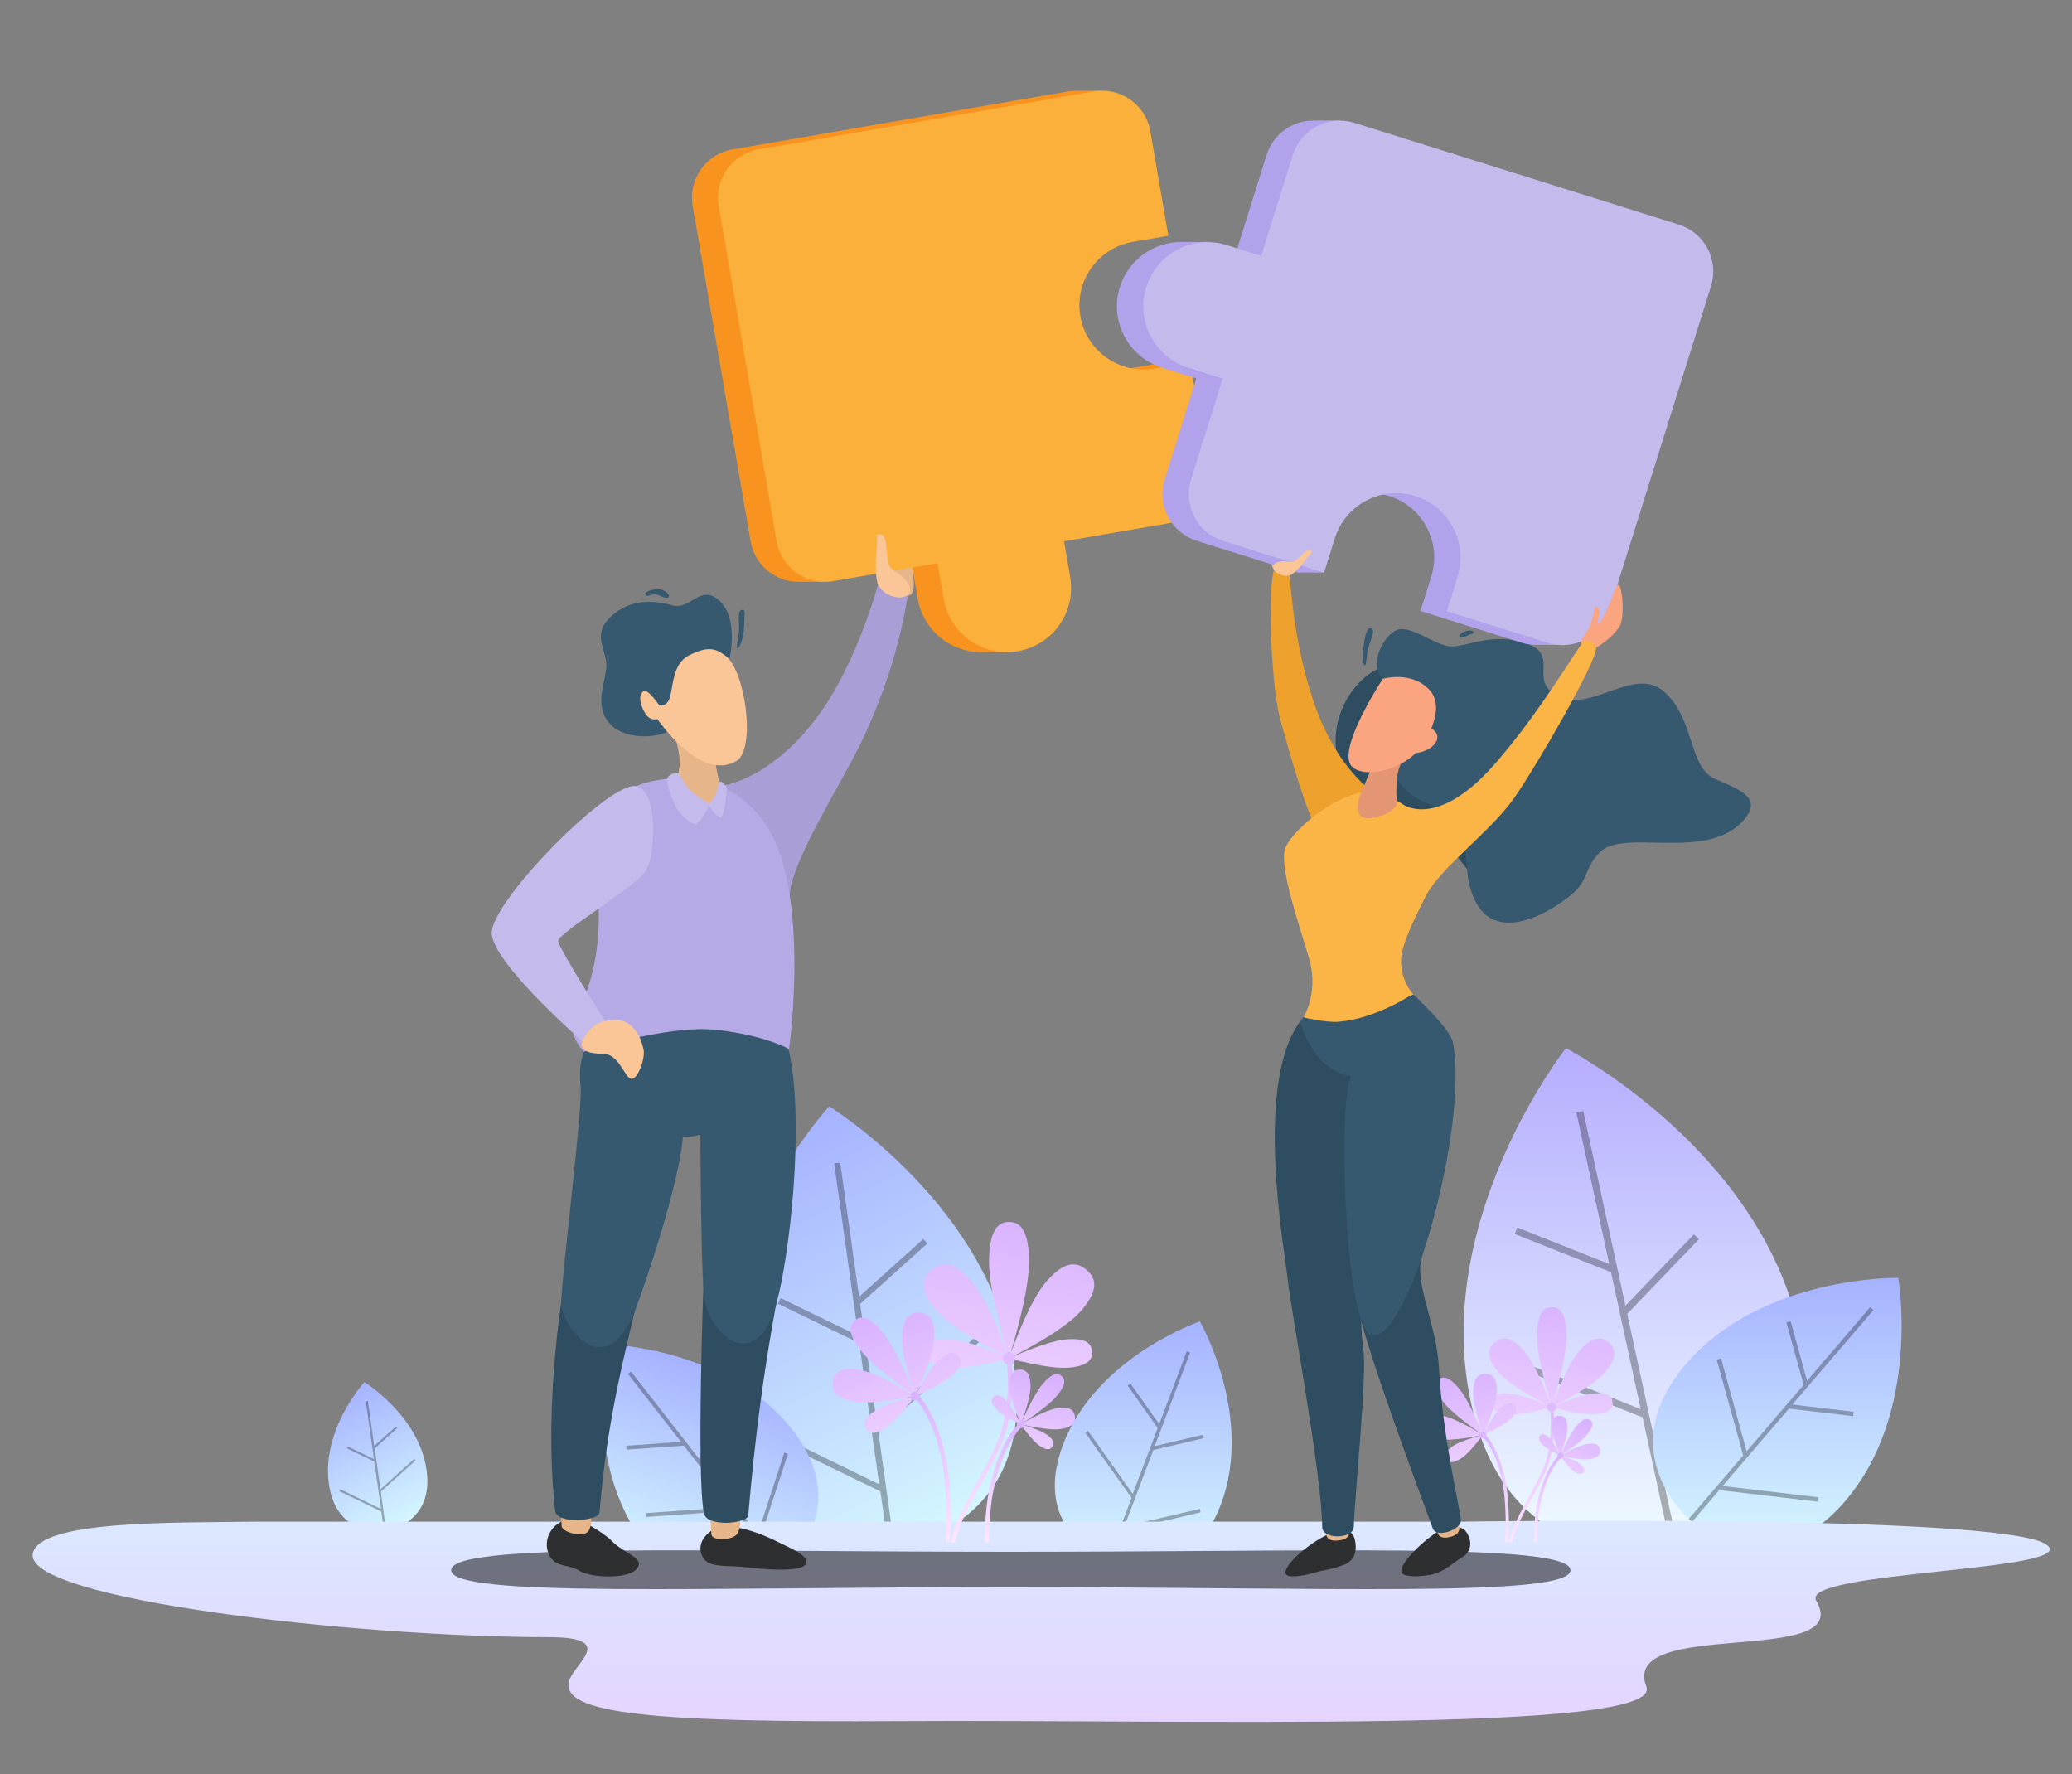 <?xml version="1.0" encoding="utf-8"?>
<!-- Generator: Adobe Illustrator 24.0.1, SVG Export Plug-In . SVG Version: 6.00 Build 0)  -->
<svg version="1.1" xmlns="http://www.w3.org/2000/svg" xmlns:xlink="http://www.w3.org/1999/xlink" x="0px" y="0px"
	 viewBox="0 0 1752 1500" enable-background="new 0 0 1752 1500" xml:space="preserve">
<rect x="0" y="0" width="1752" height="1500" fill="#808080" stroke="none"/>
<g id="Background">
	<rect x="-259.2" y="-100" display="none" fill="#FFFFFF" width="2400" height="1700"/>
	<g>
		<linearGradient id="SVGID_1_" gradientUnits="userSpaceOnUse" x1="1382.13" y1="1311.192" x2="1382.13" y2="886.094">
			<stop  offset="0" style="stop-color:#F0FCFF"/>
			<stop  offset="1" style="stop-color:#B5ADFF"/>
		</linearGradient>
		<path fill="url(#SVGID_1_)" d="M1243.8,1185.8c33.7,155.2,171.9,122.5,171.9,122.5s139.4-27.5,105.7-182.7
			c-33.7-155.2-197.3-239.5-197.3-239.5S1210.1,1030.7,1243.8,1185.8z"/>
		<path opacity="0.3" d="M1266.1,1143.2l121.2,48.1l-25.1-115.8l-81.4-32.3l2.2-5.5l77.7,30.9l-27.8-128.1l5.8-1.3l35.7,164.6
			l57.9-60.3l4.3,4.1l-60.7,63.1l29.2,134.7l90.4-94l4.3,4.1l-93.1,96.9l12,55.1c-1.8,0.5-2.9,0.7-2.9,0.7s-1,0.2-2.9,0.6l-24-110.6
			l-124.9-49.6L1266.1,1143.2z"/>
	</g>
	<g>
		<linearGradient id="SVGID_2_" gradientUnits="userSpaceOnUse" x1="1502.862" y1="1307.185" x2="1502.862" y2="1080.247">
			<stop  offset="0" style="stop-color:#D4F7FF"/>
			<stop  offset="1" style="stop-color:#A6B2FF"/>
		</linearGradient>
		<path fill="url(#SVGID_2_)" d="M1425.5,1153.3c-64.6,75.3,3.8,131.9,3.8,131.9s66.3,59.1,130.9-16.2
			c64.6-75.3,44.9-188.7,44.9-188.7S1490.1,1078,1425.5,1153.3z"/>
		<path opacity="0.3" d="M1455.2,1148.3l21.7,78.6l48.2-56.2l-14.6-52.7l3.6-1l13.9,50.3l53.3-62.2l2.8,2.4l-68.6,79.9l51.9,6.1
			l-0.4,3.7l-54.3-6.4l-56.1,65.4l80.9,9.6l-0.4,3.7l-83.4-9.8l-23,26.8c-0.9-0.7-1.4-1.2-1.4-1.2s-0.5-0.4-1.4-1.2l46.1-53.7
			l-22.4-81L1455.2,1148.3z"/>
	</g>
	<g>
		
			<linearGradient id="SVGID_3_" gradientUnits="userSpaceOnUse" x1="-79.213" y1="89.197" x2="-79.213" y2="-275.199" gradientTransform="matrix(0.895 -0.445 0.445 0.895 827.646 1179.836)">
			<stop  offset="0" style="stop-color:#D4F7FF"/>
			<stop  offset="1" style="stop-color:#A6B2FF"/>
		</linearGradient>
		<path fill="url(#SVGID_3_)" d="M857.7,1156.8c19.4,137.4-103.9,152.4-103.9,152.4s-122.6,19.6-142-117.8s89.3-256.1,89.3-256.1
			S838.4,1019.4,857.7,1156.8z"/>
		<path opacity="0.3" d="M826.5,1128.6l-84.8,76.2l-14.4-102.5l56.9-51.1l-3.5-3.8l-54.3,48.8l-16-113.4l-5.1,0.7l20.5,145.8
			l-65.7-31.9l-2.3,4.7l68.8,33.4l16.8,119.3L641,1204.8l-2.3,4.7l105.7,51.3l6.9,48.8c1.7-0.2,2.6-0.3,2.6-0.3s0.9-0.1,2.6-0.4
			l-13.8-97.9l87.4-78.5L826.5,1128.6z"/>
	</g>
	<g>
		
			<linearGradient id="SVGID_4_" gradientUnits="userSpaceOnUse" x1="-485.303" y1="-119.037" x2="-485.303" y2="-241.595" gradientTransform="matrix(0.895 -0.445 0.445 0.895 827.646 1179.836)">
			<stop  offset="0" style="stop-color:#D4F7FF"/>
			<stop  offset="1" style="stop-color:#A6B2FF"/>
		</linearGradient>
		<path fill="url(#SVGID_4_)" d="M360.7,1242.8c6.5,46.2-34.9,51.3-34.9,51.3s-41.2,6.6-47.7-39.6c-6.5-46.2,30-86.1,30-86.1
			S354.2,1196.6,360.7,1242.8z"/>
		<path opacity="0.3" d="M350.2,1233.4l-28.5,25.6l-4.9-34.5l19.1-17.2l-1.2-1.3l-18.3,16.4l-5.4-38.1l-1.7,0.2l6.9,49l-22.1-10.7
			l-0.8,1.6l23.2,11.2l5.7,40.1l-34.5-16.7l-0.8,1.6l35.5,17.2l2.3,16.4c0.6-0.1,0.9-0.1,0.9-0.1s0.3,0,0.9-0.1L322,1261l29.4-26.4
			L350.2,1233.4z"/>
	</g>
	<g>
		
			<linearGradient id="SVGID_5_" gradientUnits="userSpaceOnUse" x1="1476.604" y1="1917.509" x2="1476.604" y2="1741.158" gradientTransform="matrix(0.944 0.33 -0.33 0.944 -200.96 -968.591)">
			<stop  offset="0" style="stop-color:#D4F7FF"/>
			<stop  offset="1" style="stop-color:#A6B2FF"/>
		</linearGradient>
		<path fill="url(#SVGID_5_)" d="M545.6,1305.8c54.2,69.5,115.5,19.8,115.5,19.8s63.1-47.4,8.8-116.9
			c-54.2-69.5-156.4-72.3-156.4-72.3S491.4,1236.3,545.6,1305.8z"/>
		<path opacity="0.3" d="M546.5,1279.1l72.2-5.1l-40.5-51.9l-48.5,3.4l-0.2-3.3l46.3-3.3l-44.8-57.4l2.6-2l57.6,73.8l14.4-44.1
			l3.1,1l-15.1,46.2l47.1,60.4l22.5-68.8l3.1,1l-23.2,70.9l19.3,24.7c-0.8,0.7-1.3,1-1.3,1s-0.5,0.4-1.3,1l-38.7-49.5l-74.4,5.3
			L546.5,1279.1z"/>
	</g>
	<g>
		<linearGradient id="SVGID_6_" gradientUnits="userSpaceOnUse" x1="966.64" y1="1324.515" x2="966.64" y2="1117.057">
			<stop  offset="0" style="stop-color:#D4F7FF"/>
			<stop  offset="1" style="stop-color:#A6B2FF"/>
		</linearGradient>
		<path fill="url(#SVGID_6_)" d="M898.8,1221.4c-28.2,74.6,39,98.6,39,98.6s66.2,26.5,94.5-48.1c28.2-74.6-17.7-154.8-17.7-154.8
			S927,1146.8,898.8,1221.4z"/>
		<path opacity="0.3" d="M919.9,1209.5l37.9,53.4l21.1-55.6l-25.4-35.9l2.4-1.7l24.3,34.2l23.3-61.6l2.8,1.1l-29.9,79.1l40.9-9.6
			l0.7,2.9l-42.8,10l-24.5,64.7l63.8-14.9l0.7,2.9l-65.7,15.4l-10,26.5c-0.9-0.3-1.4-0.5-1.4-0.5s-0.5-0.2-1.4-0.5l20.1-53.1
			l-39.1-55L919.9,1209.5z"/>
	</g>
	<linearGradient id="SVGID_7_" gradientUnits="userSpaceOnUse" x1="880.461" y1="1285.613" x2="880.461" y2="1455.812">
		<stop  offset="0" style="stop-color:#DBE8FF"/>
		<stop  offset="1" style="stop-color:#E5D4FF"/>
	</linearGradient>
	<path fill="url(#SVGID_7_)" d="M215,1286.4h1018.8c0,0,461.7-7,496.9,19.6c29.5,22.3-209.9,22.1-195,47.2
		c33.5,56.6-166.6,13.6-143.6,72.7c15.5,39.9-391.6,27.6-631.4,29.1c-204.1,1.2-289.3-5.5-279.2-34.7c5.3-15.3,40.3-36.3-18.4-36.3
		c-162,0-442.9-31.9-435.4-70.6C33.3,1285,147.2,1287.4,215,1286.4z"/>
	<path opacity="0.5" d="M1327.9,1327.4c0,23.4-211.8,14.3-473.2,14.3s-473.2,9.1-473.2-14.3c0-23.4,211.8-15.5,473.2-15.5
		S1327.9,1304,1327.9,1327.4z"/>
	<g>
		<g>
			<linearGradient id="SVGID_8_" gradientUnits="userSpaceOnUse" x1="821.633" y1="1290.369" x2="858.709" y2="1027.302">
				<stop  offset="0" style="stop-color:#FDE6FF"/>
				<stop  offset="1" style="stop-color:#D9B3FF"/>
			</linearGradient>
			<path fill="url(#SVGID_8_)" d="M836.3,1067.3c0,27.6,16.9,80.9,16.9,80.9s16.9-53.3,16.9-80.9s-7.6-34.3-16.9-34.3
				S836.3,1039.7,836.3,1067.3z"/>
			<linearGradient id="SVGID_9_" gradientUnits="userSpaceOnUse" x1="793.192" y1="1286.36" x2="830.268" y2="1023.293">
				<stop  offset="0" style="stop-color:#FDE6FF"/>
				<stop  offset="1" style="stop-color:#D9B3FF"/>
			</linearGradient>
			<path fill="url(#SVGID_9_)" d="M792.6,1108.6c15.8,17.9,60.6,39.7,60.6,39.7s-16.1-47.2-31.8-65.1s-26-16.5-34-9.5
				C779.4,1080.7,776.8,1090.7,792.6,1108.6z"/>
			<linearGradient id="SVGID_10_" gradientUnits="userSpaceOnUse" x1="798.068" y1="1287.048" x2="835.145" y2="1023.981">
				<stop  offset="0" style="stop-color:#FDE6FF"/>
				<stop  offset="1" style="stop-color:#D9B3FF"/>
			</linearGradient>
			<path fill="url(#SVGID_10_)" d="M802.9,1156.2c16.8,1.4,50.3-7.9,50.3-7.9s-31.5-14.6-48.3-16c-16.8-1.4-21.4,3.6-21.9,10.2
				C782.4,1149.1,786.1,1154.8,802.9,1156.2z"/>
			<linearGradient id="SVGID_11_" gradientUnits="userSpaceOnUse" x1="864.05" y1="1296.348" x2="901.127" y2="1033.28">
				<stop  offset="0" style="stop-color:#FDE6FF"/>
				<stop  offset="1" style="stop-color:#D9B3FF"/>
			</linearGradient>
			<path fill="url(#SVGID_11_)" d="M913.7,1108.6c-15.8,17.9-60.6,39.7-60.6,39.7s16.1-47.2,31.8-65.1s26-16.5,34-9.5
				C926.9,1080.7,929.5,1090.7,913.7,1108.6z"/>
			<linearGradient id="SVGID_12_" gradientUnits="userSpaceOnUse" x1="867.112" y1="1296.779" x2="904.188" y2="1033.711">
				<stop  offset="0" style="stop-color:#FDE6FF"/>
				<stop  offset="1" style="stop-color:#D9B3FF"/>
			</linearGradient>
			<path fill="url(#SVGID_12_)" d="M903.5,1156.2c-16.8,1.4-50.3-7.9-50.3-7.9s31.5-14.6,48.3-16c16.8-1.4,21.4,3.6,21.9,10.2
				C923.9,1149.1,920.3,1154.8,903.5,1156.2z"/>
		</g>
		<g>
			<linearGradient id="SVGID_13_" gradientUnits="userSpaceOnUse" x1="809.814" y1="1306.032" x2="870.434" y2="1117.402">
				<stop  offset="0" style="stop-color:#FDE6FF"/>
				<stop  offset="1" style="stop-color:#D9B3FF"/>
			</linearGradient>
			<path fill="url(#SVGID_13_)" d="M803.9,1303.8c3.3-16.3,12.7-33.3,22.5-51.3c6.5-11.7,13.1-23.9,17.8-35.6
				c12.2-30.4,6.9-69.5,6.8-69.9l3.6-0.5c0.2,1.6,5.5,40.4-7,71.8c-4.8,12-11.5,24.2-18,36c-9.6,17.4-18.7,34-22,49.5H803.9z"/>
			<linearGradient id="SVGID_14_" gradientUnits="userSpaceOnUse" x1="803.153" y1="1303.891" x2="863.773" y2="1115.262">
				<stop  offset="0" style="stop-color:#FDE6FF"/>
				<stop  offset="1" style="stop-color:#D9B3FF"/>
			</linearGradient>
			<path fill="url(#SVGID_14_)" d="M847.9,1148.3c0,2.9,2.4,5.3,5.3,5.3s5.3-2.4,5.3-5.3s-2.4-5.3-5.3-5.3
				S847.9,1145.4,847.9,1148.3z"/>
		</g>
		<g>
			<linearGradient id="SVGID_15_" gradientUnits="userSpaceOnUse" x1="791.653" y1="1290.435" x2="734.564" y2="1116.814">
				<stop  offset="0" style="stop-color:#FDE6FF"/>
				<stop  offset="1" style="stop-color:#D9B3FF"/>
			</linearGradient>
			<path fill="url(#SVGID_15_)" d="M728.7,1142.7c12.2,15.3,45.1,37.5,45.1,37.5s-14.2-37.1-26.4-52.4
				c-12.2-15.3-19.4-15.7-24.5-11.6C717.7,1120.3,716.5,1127.4,728.7,1142.7z"/>
			<linearGradient id="SVGID_16_" gradientUnits="userSpaceOnUse" x1="777.872" y1="1294.967" x2="720.783" y2="1121.345">
				<stop  offset="0" style="stop-color:#FDE6FF"/>
				<stop  offset="1" style="stop-color:#D9B3FF"/>
			</linearGradient>
			<path fill="url(#SVGID_16_)" d="M722.6,1184.9c16.6,3,51.1-4.7,51.1-4.7s-29.8-19.1-46.4-22c-16.6-3-21.8,2.3-23.1,9.7
				C703,1175.2,706,1182,722.6,1184.9z"/>
			<linearGradient id="SVGID_17_" gradientUnits="userSpaceOnUse" x1="785.197" y1="1292.558" x2="728.108" y2="1118.937">
				<stop  offset="0" style="stop-color:#FDE6FF"/>
				<stop  offset="1" style="stop-color:#D9B3FF"/>
			</linearGradient>
			<path fill="url(#SVGID_17_)" d="M749.3,1206.8c9.9-6.7,24.4-26.6,24.4-26.6s-23.9,5.8-33.9,12.5c-9.9,6.7-10.2,11.4-7.6,15.4
				C734.9,1211.9,739.4,1213.4,749.3,1206.8z"/>
			<linearGradient id="SVGID_18_" gradientUnits="userSpaceOnUse" x1="824.094" y1="1279.768" x2="767.005" y2="1106.147">
				<stop  offset="0" style="stop-color:#FDE6FF"/>
				<stop  offset="1" style="stop-color:#D9B3FF"/>
			</linearGradient>
			<path fill="url(#SVGID_18_)" d="M789.9,1131.4c-0.9,16.9-16.1,48.8-16.1,48.8s-11.9-33.3-11.1-50.2c0.9-16.9,7.1-20.7,14.6-20.3
				C784.9,1110.1,790.7,1114.5,789.9,1131.4z"/>
			<linearGradient id="SVGID_19_" gradientUnits="userSpaceOnUse" x1="830.124" y1="1277.785" x2="773.035" y2="1104.164">
				<stop  offset="0" style="stop-color:#FDE6FF"/>
				<stop  offset="1" style="stop-color:#D9B3FF"/>
			</linearGradient>
			<path fill="url(#SVGID_19_)" d="M805.2,1162.4c-8.7,8.2-31.4,17.8-31.4,17.8s11-22,19.7-30.2c8.7-8.2,13.5-7.4,16.7-4
				C813.4,1149.4,813.9,1154.2,805.2,1162.4z"/>
		</g>
		<g>
			<linearGradient id="SVGID_20_" gradientUnits="userSpaceOnUse" x1="805.288" y1="1302.482" x2="779.391" y2="1175.061">
				<stop  offset="0" style="stop-color:#FDE6FF"/>
				<stop  offset="1" style="stop-color:#D9B3FF"/>
			</linearGradient>
			<path fill="url(#SVGID_20_)" d="M772.9,1178.7l1.1-1.5c0.7,0.5,17.2,13.9,25.9,56.4c5.1,24.9,4,57.6,3.3,70h-3.7
				c0.7-12.1,1.8-44.7-3.2-69.3c-8.4-41-24.4-54.1-24.6-54.3L772.9,1178.7z"/>
			<linearGradient id="SVGID_21_" gradientUnits="userSpaceOnUse" x1="798.884" y1="1303.783" x2="772.988" y2="1176.363">
				<stop  offset="0" style="stop-color:#FDE6FF"/>
				<stop  offset="1" style="stop-color:#D9B3FF"/>
			</linearGradient>
			<path fill="url(#SVGID_21_)" d="M770.8,1182.5c1.3,1.6,3.6,1.9,5.3,0.6c1.6-1.3,1.9-3.6,0.6-5.3c-1.3-1.6-3.6-1.9-5.3-0.6
				C769.8,1178.5,769.5,1180.9,770.8,1182.5z"/>
		</g>
		<g>
			<linearGradient id="SVGID_22_" gradientUnits="userSpaceOnUse" x1="853.344" y1="1283.118" x2="887.872" y2="1165.017">
				<stop  offset="0" style="stop-color:#FDE6FF"/>
				<stop  offset="1" style="stop-color:#D9B3FF"/>
			</linearGradient>
			<path fill="url(#SVGID_22_)" d="M881.4,1170.3c-8.3,9.8-18.3,33.8-18.3,33.8s22-13.9,30.2-23.7c8.3-9.8,7.6-14.5,4.3-17.2
				S889.7,1160.5,881.4,1170.3z"/>
			<linearGradient id="SVGID_23_" gradientUnits="userSpaceOnUse" x1="831.939" y1="1276.861" x2="866.467" y2="1158.759">
				<stop  offset="0" style="stop-color:#FDE6FF"/>
				<stop  offset="1" style="stop-color:#D9B3FF"/>
			</linearGradient>
			<path fill="url(#SVGID_23_)" d="M853.6,1171.8c0.2,11.1,9.6,32.2,9.6,32.2s8.4-21.6,8.2-32.6c-0.2-11.1-4.3-13.7-9.2-13.6
				C857.2,1158,853.3,1160.7,853.6,1171.8z"/>
			<linearGradient id="SVGID_24_" gradientUnits="userSpaceOnUse" x1="826.966" y1="1275.407" x2="861.494" y2="1157.305">
				<stop  offset="0" style="stop-color:#FDE6FF"/>
				<stop  offset="1" style="stop-color:#D9B3FF"/>
			</linearGradient>
			<path fill="url(#SVGID_24_)" d="M842.9,1191.8c5.6,5.5,20.2,12.3,20.2,12.3s-6.8-14.6-12.4-20.2c-5.6-5.5-8.7-5.1-10.8-2.9
				C837.8,1183.1,837.4,1186.3,842.9,1191.8z"/>
			<linearGradient id="SVGID_25_" gradientUnits="userSpaceOnUse" x1="861.676" y1="1285.554" x2="896.203" y2="1167.453">
				<stop  offset="0" style="stop-color:#FDE6FF"/>
				<stop  offset="1" style="stop-color:#D9B3FF"/>
			</linearGradient>
			<path fill="url(#SVGID_25_)" d="M896.6,1208.1c-10.9,1.6-33.4-4.1-33.4-4.1s19.9-11.9,30.8-13.5c10.9-1.6,14.2,1.9,14.9,6.8
				C909.6,1202.2,907.5,1206.5,896.6,1208.1z"/>
			<linearGradient id="SVGID_26_" gradientUnits="userSpaceOnUse" x1="856.083" y1="1283.92" x2="890.611" y2="1165.818">
				<stop  offset="0" style="stop-color:#FDE6FF"/>
				<stop  offset="1" style="stop-color:#D9B3FF"/>
			</linearGradient>
			<path fill="url(#SVGID_26_)" d="M878.6,1221.9c-6.4-4.5-15.5-17.9-15.5-17.9s15.6,4.3,22,8.8s6.5,7.7,4.7,10.2
				C888,1225.6,885,1226.5,878.6,1221.9z"/>
		</g>
		<g>
			<linearGradient id="SVGID_27_" gradientUnits="userSpaceOnUse" x1="830.117" y1="1299.869" x2="860.133" y2="1202.759">
				<stop  offset="0" style="stop-color:#FDE6FF"/>
				<stop  offset="1" style="stop-color:#D9B3FF"/>
			</linearGradient>
			<path fill="url(#SVGID_27_)" d="M836.2,1303.8c0.1-13.8,1-30,3.8-43.8c8.4-41,24.4-54.1,24.6-54.3l-1.1-1.4l-1.1-1.5
				c-0.7,0.5-17.2,13.9-25.9,56.4c-2.9,14-3.8,30.6-3.9,44.6H836.2z"/>
			<linearGradient id="SVGID_28_" gradientUnits="userSpaceOnUse" x1="833.24" y1="1300.834" x2="863.256" y2="1203.724">
				<stop  offset="0" style="stop-color:#FDE6FF"/>
				<stop  offset="1" style="stop-color:#D9B3FF"/>
			</linearGradient>
			<path fill="url(#SVGID_28_)" d="M860.6,1201.9c-1.2,1.4-1,3.5,0.4,4.7c1.4,1.2,3.5,1,4.7-0.4c1.2-1.4,1-3.5-0.4-4.7
				S861.8,1200.5,860.6,1201.9z"/>
		</g>
	</g>
	<g>
		<g>
			<linearGradient id="SVGID_29_" gradientUnits="userSpaceOnUse" x1="1288.901" y1="1293.936" x2="1316.098" y2="1100.961">
				<stop  offset="0" style="stop-color:#FDE6FF"/>
				<stop  offset="1" style="stop-color:#D9B3FF"/>
			</linearGradient>
			<path fill="url(#SVGID_29_)" d="M1299.7,1130.3c0,20.2,12.4,59.4,12.4,59.4s12.4-39.1,12.4-59.4s-5.5-25.2-12.4-25.2
				C1305.2,1105.1,1299.7,1110.1,1299.7,1130.3z"/>
			<linearGradient id="SVGID_30_" gradientUnits="userSpaceOnUse" x1="1268.037" y1="1290.995" x2="1295.235" y2="1098.02">
				<stop  offset="0" style="stop-color:#FDE6FF"/>
				<stop  offset="1" style="stop-color:#D9B3FF"/>
			</linearGradient>
			<path fill="url(#SVGID_30_)" d="M1267.6,1160.6c11.6,13.1,44.4,29.1,44.4,29.1s-11.8-34.6-23.4-47.7c-11.6-13.1-19.1-12.1-24.9-7
				S1256,1147.5,1267.6,1160.6z"/>
			<linearGradient id="SVGID_31_" gradientUnits="userSpaceOnUse" x1="1271.615" y1="1291.5" x2="1298.812" y2="1098.525">
				<stop  offset="0" style="stop-color:#FDE6FF"/>
				<stop  offset="1" style="stop-color:#D9B3FF"/>
			</linearGradient>
			<path fill="url(#SVGID_31_)" d="M1275.1,1195.5c12.3,1,36.9-5.8,36.9-5.8s-23.1-10.7-35.5-11.7c-12.3-1-15.7,2.7-16.1,7.5
				C1260.1,1190.3,1262.8,1194.5,1275.1,1195.5z"/>
			<linearGradient id="SVGID_32_" gradientUnits="userSpaceOnUse" x1="1320.016" y1="1298.322" x2="1347.214" y2="1105.346">
				<stop  offset="0" style="stop-color:#FDE6FF"/>
				<stop  offset="1" style="stop-color:#D9B3FF"/>
			</linearGradient>
			<path fill="url(#SVGID_32_)" d="M1356.5,1160.6c-11.6,13.1-44.4,29.1-44.4,29.1s11.8-34.6,23.4-47.7c11.6-13.1,19.1-12.1,24.9-7
				C1366.1,1140.1,1368,1147.5,1356.5,1160.6z"/>
			<linearGradient id="SVGID_33_" gradientUnits="userSpaceOnUse" x1="1322.262" y1="1298.638" x2="1349.46" y2="1105.662">
				<stop  offset="0" style="stop-color:#FDE6FF"/>
				<stop  offset="1" style="stop-color:#D9B3FF"/>
			</linearGradient>
			<path fill="url(#SVGID_33_)" d="M1348.9,1195.5c-12.3,1-36.9-5.8-36.9-5.8s23.1-10.7,35.5-11.7c12.3-1,15.7,2.7,16.1,7.5
				C1363.9,1190.3,1361.3,1194.5,1348.9,1195.5z"/>
		</g>
		<g>
			<linearGradient id="SVGID_34_" gradientUnits="userSpaceOnUse" x1="1280.231" y1="1305.425" x2="1324.699" y2="1167.054">
				<stop  offset="0" style="stop-color:#FDE6FF"/>
				<stop  offset="1" style="stop-color:#D9B3FF"/>
			</linearGradient>
			<path fill="url(#SVGID_34_)" d="M1275.9,1303.8c2.4-11.9,9.3-24.5,16.5-37.6c4.7-8.6,9.6-17.5,13.1-26.1c8.9-22.3,5-51,5-51.3
				l2.7-0.4c0.2,1.2,4,29.6-5.2,52.6c-3.5,8.8-8.4,17.8-13.2,26.4c-7,12.8-13.7,24.9-16.1,36.3H1275.9z"/>
			<linearGradient id="SVGID_35_" gradientUnits="userSpaceOnUse" x1="1275.345" y1="1303.854" x2="1319.813" y2="1165.485">
				<stop  offset="0" style="stop-color:#FDE6FF"/>
				<stop  offset="1" style="stop-color:#D9B3FF"/>
			</linearGradient>
			<path fill="url(#SVGID_35_)" d="M1308.1,1189.7c0,2.1,1.7,3.9,3.9,3.9c2.1,0,3.9-1.7,3.9-3.9c0-2.1-1.7-3.9-3.9-3.9
				C1309.9,1185.8,1308.1,1187.6,1308.1,1189.7z"/>
		</g>
		<g>
			<linearGradient id="SVGID_36_" gradientUnits="userSpaceOnUse" x1="1266.909" y1="1293.984" x2="1225.031" y2="1166.623">
				<stop  offset="0" style="stop-color:#FDE6FF"/>
				<stop  offset="1" style="stop-color:#D9B3FF"/>
			</linearGradient>
			<path fill="url(#SVGID_36_)" d="M1220.7,1185.6c8.9,11.2,33.1,27.5,33.1,27.5s-10.4-27.2-19.4-38.4c-8.9-11.2-14.2-11.5-18-8.5
				S1211.8,1174.4,1220.7,1185.6z"/>
			<linearGradient id="SVGID_37_" gradientUnits="userSpaceOnUse" x1="1256.799" y1="1297.309" x2="1214.921" y2="1169.947">
				<stop  offset="0" style="stop-color:#FDE6FF"/>
				<stop  offset="1" style="stop-color:#D9B3FF"/>
			</linearGradient>
			<path fill="url(#SVGID_37_)" d="M1216.3,1216.6c12.2,2.2,37.5-3.5,37.5-3.5s-21.8-14-34-16.2c-12.2-2.2-16,1.7-16.9,7.1
				S1204.1,1214.4,1216.3,1216.6z"/>
			<linearGradient id="SVGID_38_" gradientUnits="userSpaceOnUse" x1="1262.173" y1="1295.541" x2="1220.295" y2="1168.18">
				<stop  offset="0" style="stop-color:#FDE6FF"/>
				<stop  offset="1" style="stop-color:#D9B3FF"/>
			</linearGradient>
			<path fill="url(#SVGID_38_)" d="M1235.9,1232.6c7.3-4.9,17.9-19.5,17.9-19.5s-17.6,4.3-24.9,9.1c-7.3,4.9-7.5,8.4-5.6,11.3
				C1225.2,1236.4,1228.6,1237.5,1235.9,1232.6z"/>
			<linearGradient id="SVGID_39_" gradientUnits="userSpaceOnUse" x1="1290.706" y1="1286.159" x2="1248.828" y2="1158.798">
				<stop  offset="0" style="stop-color:#FDE6FF"/>
				<stop  offset="1" style="stop-color:#D9B3FF"/>
			</linearGradient>
			<path fill="url(#SVGID_39_)" d="M1265.6,1177.3c-0.6,12.4-11.8,35.8-11.8,35.8s-8.7-24.4-8.1-36.8s5.2-15.2,10.7-14.9
				C1261.9,1161.7,1266.2,1165,1265.6,1177.3z"/>
			<linearGradient id="SVGID_40_" gradientUnits="userSpaceOnUse" x1="1295.13" y1="1284.705" x2="1253.252" y2="1157.344">
				<stop  offset="0" style="stop-color:#FDE6FF"/>
				<stop  offset="1" style="stop-color:#D9B3FF"/>
			</linearGradient>
			<path fill="url(#SVGID_40_)" d="M1276.8,1200c-6.4,6-23,13.1-23,13.1s8.1-16.2,14.5-22.2c6.4-6,9.9-5.4,12.2-2.9
				C1282.9,1190.5,1283.2,1194,1276.8,1200z"/>
		</g>
		<g>
			<linearGradient id="SVGID_41_" gradientUnits="userSpaceOnUse" x1="1276.91" y1="1302.821" x2="1257.914" y2="1209.351">
				<stop  offset="0" style="stop-color:#FDE6FF"/>
				<stop  offset="1" style="stop-color:#D9B3FF"/>
			</linearGradient>
			<path fill="url(#SVGID_41_)" d="M1253.2,1212l0.8-1.1c0.5,0.4,12.6,10.2,19,41.4c3.7,18.2,2.9,42.2,2.4,51.4h-2.7
				c0.5-8.9,1.3-32.8-2.4-50.8c-6.1-30.1-17.9-39.7-18-39.8L1253.2,1212z"/>
			<linearGradient id="SVGID_42_" gradientUnits="userSpaceOnUse" x1="1272.213" y1="1303.776" x2="1253.217" y2="1210.306">
				<stop  offset="0" style="stop-color:#FDE6FF"/>
				<stop  offset="1" style="stop-color:#D9B3FF"/>
			</linearGradient>
			<path fill="url(#SVGID_42_)" d="M1251.6,1214.8c0.9,1.2,2.7,1.4,3.9,0.4c1.2-0.9,1.4-2.7,0.4-3.9c-0.9-1.2-2.7-1.4-3.9-0.4
				C1250.9,1211.9,1250.7,1213.6,1251.6,1214.8z"/>
		</g>
		<g>
			<linearGradient id="SVGID_43_" gradientUnits="userSpaceOnUse" x1="1312.163" y1="1288.617" x2="1337.491" y2="1201.983">
				<stop  offset="0" style="stop-color:#FDE6FF"/>
				<stop  offset="1" style="stop-color:#D9B3FF"/>
			</linearGradient>
			<path fill="url(#SVGID_43_)" d="M1332.8,1205.8c-6.1,7.2-13.4,24.8-13.4,24.8s16.1-10.2,22.2-17.4s5.6-10.6,3.2-12.6
				C1342.3,1198.6,1338.8,1198.7,1332.8,1205.8z"/>
			<linearGradient id="SVGID_44_" gradientUnits="userSpaceOnUse" x1="1296.461" y1="1284.027" x2="1321.79" y2="1197.392">
				<stop  offset="0" style="stop-color:#FDE6FF"/>
				<stop  offset="1" style="stop-color:#D9B3FF"/>
			</linearGradient>
			<path fill="url(#SVGID_44_)" d="M1312.3,1207c0.2,8.1,7,23.7,7,23.7s6.2-15.8,6-23.9s-3.1-10-6.7-10
				C1315,1196.8,1312.1,1198.9,1312.3,1207z"/>
			<linearGradient id="SVGID_45_" gradientUnits="userSpaceOnUse" x1="1292.813" y1="1282.961" x2="1318.141" y2="1196.326">
				<stop  offset="0" style="stop-color:#FDE6FF"/>
				<stop  offset="1" style="stop-color:#D9B3FF"/>
			</linearGradient>
			<path fill="url(#SVGID_45_)" d="M1304.5,1221.6c4.1,4.1,14.8,9,14.8,9s-5-10.7-9.1-14.8c-4.1-4.1-6.4-3.8-8-2.2
				C1300.8,1215.3,1300.5,1217.6,1304.5,1221.6z"/>
			<linearGradient id="SVGID_46_" gradientUnits="userSpaceOnUse" x1="1318.274" y1="1290.404" x2="1343.603" y2="1203.77">
				<stop  offset="0" style="stop-color:#FDE6FF"/>
				<stop  offset="1" style="stop-color:#D9B3FF"/>
			</linearGradient>
			<path fill="url(#SVGID_46_)" d="M1343.9,1233.6c-8,1.2-24.5-3-24.5-3s14.6-8.7,22.6-9.9c8-1.2,10.4,1.4,10.9,5
				C1353.4,1229.2,1351.9,1232.4,1343.9,1233.6z"/>
			<linearGradient id="SVGID_47_" gradientUnits="userSpaceOnUse" x1="1314.172" y1="1289.205" x2="1339.501" y2="1202.57">
				<stop  offset="0" style="stop-color:#FDE6FF"/>
				<stop  offset="1" style="stop-color:#D9B3FF"/>
			</linearGradient>
			<path fill="url(#SVGID_47_)" d="M1330.7,1243.7c-4.7-3.3-11.4-13.1-11.4-13.1s11.4,3.1,16.1,6.5s4.8,5.6,3.5,7.5
				C1337.6,1246.4,1335.4,1247.1,1330.7,1243.7z"/>
		</g>
		<g>
			<linearGradient id="SVGID_48_" gradientUnits="userSpaceOnUse" x1="1295.124" y1="1300.905" x2="1317.143" y2="1229.669">
				<stop  offset="0" style="stop-color:#FDE6FF"/>
				<stop  offset="1" style="stop-color:#D9B3FF"/>
			</linearGradient>
			<path fill="url(#SVGID_48_)" d="M1299.6,1303.8c0.1-10.1,0.7-22,2.8-32.1c6.1-30.1,17.9-39.7,18-39.8l-0.8-1.1l-0.8-1.1
				c-0.5,0.4-12.6,10.2-19,41.4c-2.1,10.3-2.8,22.4-2.8,32.7H1299.6z"/>
			<linearGradient id="SVGID_49_" gradientUnits="userSpaceOnUse" x1="1297.415" y1="1301.612" x2="1319.434" y2="1230.377">
				<stop  offset="0" style="stop-color:#FDE6FF"/>
				<stop  offset="1" style="stop-color:#D9B3FF"/>
			</linearGradient>
			<path fill="url(#SVGID_49_)" d="M1317.5,1229c-0.9,1-0.7,2.6,0.3,3.5s2.6,0.7,3.5-0.3c0.9-1,0.7-2.6-0.3-3.5
				S1318.4,1228,1317.5,1229z"/>
		</g>
	</g>
</g>
<g id="People">
	<g>
		<path fill="#E6B58A" d="M770.4,502.4c3.3-2.8,2.2-12,1.7-19c-1.1-16.5,7.7-28,6.5-44.3c-2-26.2-35.7,13.1-36.5,32.2
			c-0.7,16.5,3.8,28.5,8.5,31C759.8,507.2,768.6,504,770.4,502.4z"/>
		<path fill="#F7931E" d="M986.8,320l19.7-13.6h-22l-30.1,5.2c-29.6,5.1-57.7-14.7-62.8-44.3v0c-5.1-29.6,14.7-57.7,44.3-62.8
			l30.1-5.2L950.7,111c-2.3-13.5-11-24.4-22.4-30l3.6-4.3h-22.2l0,0c-2.2,0-4.5,0.2-6.8,0.6l-283.5,49
			c-22.5,3.9-37.6,25.3-33.7,47.8l49,283.5c3.4,20,20.7,34.1,40.2,34.3l0,0h22l-1.4-2.8l75.3-13l5.2,30.1
			c4.5,26.2,27.1,44.8,52.8,45.1l0,0l22.6,0l-2.3-3.6c23.8-9.1,38.6-34,34.1-60l-5.2-30.1l88.2-15.2c22.5-3.9,37.6-25.3,33.8-47.8
			L986.8,320z"/>
		<path fill="#FBB03B" d="M904.9,487.7l-5.2-30.1l88.2-15.2c22.5-3.9,37.6-25.3,33.7-47.8l-15.2-88.2l-30.1,5.2
			c-29.6,5.1-57.7-14.7-62.8-44.3l0,0c-5.1-29.6,14.7-57.7,44.3-62.8l30.1-5.2L972.7,111c-3.9-22.5-25.3-37.6-47.8-33.7l-283.5,49
			c-22.5,3.9-37.6,25.3-33.7,47.8l49,283.5c3.9,22.5,25.3,37.6,47.8,33.7l88.2-15.2l5.2,30.1c5.1,29.6,33.2,49.4,62.8,44.3l0,0
			C890.2,545.4,910,517.3,904.9,487.7z"/>
		<path fill="#AA9ED6" d="M767.5,502.9c0,0-7.1,59.9-41.2,128.5c-17.7,35.6-56.4,96.1-58.6,124.9c-2.2,28.8-66.2-91.2-66.2-91.2
			s37.8,2.2,81.4-48.7c40.1-46.8,59.6-123.2,60.5-125.2c1.3-2.9,5.3-10.2,17.2-3.2C768.8,492.9,767.5,502.9,767.5,502.9z"/>
		<path fill="#365970" d="M616.3,559.6c0,0,9.1-34.9-7.3-51.1c-16.4-16.1-25,7.6-40.3,3.3c-15.3-4.3-35.8-6.2-52.5,9.8
			c-16.8,16.1-1.9,28.7-3.6,43.6c-1.7,14.9-10.6,33.4,4.3,47.9c13.5,13.2,44.1,11.5,55.3,0.8C581.7,605,616.3,559.6,616.3,559.6z"/>
		<path fill="#2D2F30" d="M605.3,1291.9c-18.6,9.5-13.9,25-6.6,29c7.3,4,21,2.6,31.9,4c10.9,1.4,44.5,4.8,50.3-2.1
			c5.7-7-14.2-14.7-22.2-18.8C630.7,1289.8,611.4,1288.7,605.3,1291.9z"/>
		<g>
			<path fill="#2D2F30" d="M483.8,1284c-18,1.5-25.2,18.6-19.6,30.2c5.5,11.5,15.5,7.5,25.7,13.7c10.2,6.2,40.3,7,48-1.1
				c9-9.4-9.8-13-20.3-23.8C509.9,1295.1,489.7,1283.5,483.8,1284z"/>
		</g>
		<path fill="#E6B58A" d="M625.7,1279.5c0,0,1.1,12.4-2.4,17.3c-3.9,5.5-21.8,6.1-21.8,0.1c0-6-1.5-16.5-1.5-16.5L625.7,1279.5z"/>
		<path fill="#2F4D61" d="M632.7,1281.1c5.6-64.2,12.6-125.8,32-223c3-15.3-69.7,22.9-69.7,22.9s-6.2,165.2,0.2,198.3
			C597.5,1291.3,632.1,1288.1,632.7,1281.1z"/>
		<path fill="#E6B58A" d="M499.9,1277.2c0,0,1.1,12.4-2.4,17.3c-3.9,5.5-22.6,1.2-22.7-4.8c0-6-0.6-11.6-0.6-11.6L499.9,1277.2z"/>
		<path fill="#2F4D61" d="M506.9,1278.8c5.6-64.2,13.9-108.7,38.3-203.6c3.9-15.1-67.1,3.6-67.1,3.6s-19.4,102-8.7,198.3
			C470.7,1289.1,506.3,1285.7,506.9,1278.8z"/>
		<path fill="#365970" d="M590.7,878.5c2.2,17.9,0.7,185.1,4.8,217.9c4,32.4,43.7,66.1,60.7,6.7c11.3-39.5,24.4-152.6,11-214.2
			C664.5,876.6,588.5,860.6,590.7,878.5z"/>
		<path fill="#365970" d="M493.7,889.2c0,0,72.4,63.5,77,68.2c4.7,4.7,12.2,4.2,21.9,1.8c44-10.9,55.2-82,55.2-82s16.7-3.3-50.5-7.3
			C530.1,865.9,493.7,889.2,493.7,889.2z"/>
		<path fill="#365970" d="M493.7,889.2c0,0-4.9,10.6-2.8,28.6c2.1,17.9-14.7,148.1-16.4,183.1c-0.8,17.9,36.2,71.5,62.4,7.2
			c4.3-10.7,38.7-107.8,40.9-151.4c1.9-37.3-22-70-43.1-77.6C512.9,871.1,493.7,889.2,493.7,889.2z"/>
		<path fill="#B6AAE6" d="M571.1,657.4c-11.1,2-43.9,2.2-56.6,28.6c-24.2,50.3,11.5,95.2-29,177.6c-5.5,11.2,8.2,25.5,8.2,25.5
			s70.9-23.1,112.1-18.5c41.1,4.6,61.4,16.2,61.4,16.2s19.2-136.9-21.7-192.8C629.5,672.4,598.1,652.6,571.1,657.4z"/>
		<path fill="#E6B58A" d="M568.8,615.6c0,0,7.2,22.2,5.8,32.2c-1.3,10-2.4,12.8-2.4,12.8s12.1,17.9,23.2,19.8
			c11,1.8,13.6-14.9,13.6-14.9s-5.2-23.8-5.1-29C604.2,631.2,568.8,615.6,568.8,615.6z"/>
		<path fill="#FBC697" d="M557.4,596.3c0,0,6.4,1.7,9-6.6c2.8-9.1,2.2-28.6,16.1-35.6c16.7-8.5,23-5.6,31,0.3
			c16.5,12.3,25.8,77.6,9.6,88.7c-31,18.8-67.2-35.2-67.2-35.2s-6.1,2-10.2-4.6c-3.7-5.8-6.7-15.1-1.7-18.9
			C547.6,581.6,557.4,596.3,557.4,596.3z"/>
		<path fill="#C4BAEB" d="M573.7,653.9c-1.3-0.9-8,0.3-9.5,3.8c-1.5,3.5,4.9,20,8.2,25.9c3.3,5.9,11.5,12.6,15,13.2
			c3.5,0.7,12.4-14.3,11.8-16.6c-0.5-2.2-13.2-8.3-17.6-14.3C577.3,659.9,574.5,654.5,573.7,653.9z"/>
		<path fill="#C4BAEB" d="M608.1,660.9c-0.6,0.4-0.7,4.7-2.8,10.1c-2.3,5.9-5.9,8-6,9.2c-0.2,1.2,7.1,11.3,10.2,10.8
			c3.2-0.5,5.3-24.2,4.8-25.4C613.3,663.1,609.7,659.8,608.1,660.9z"/>
		<path fill="#365970" d="M546.3,503.3c2.6,1.8,5.4-2.7,11.3,0.1c5.8,2.8,7.6,2.3,8,0.7c0.4-1.6-4.4-7.4-12.3-5.8
			C545.3,499.9,544.7,502.1,546.3,503.3z"/>
		<path fill="#365970" d="M628.3,515.6c-6-0.9-2.5,11.5-3.6,19.5c-1.3,9.8-2.3,12.5-1.3,13.1c1.1,0.6,5.5-6.7,5.8-19.6
			C629.6,519,630.1,515.8,628.3,515.6z"/>
		<path fill="#C4BAEB" d="M537.9,664.6c-22.7-4.4-123.6,98.3-122.1,124.7c1.5,26.4,80.7,94.6,80.7,94.6l17.1-17.6
			c0,0-40.8-63.8-41.6-70.7c-0.8-6.8,68.6-47.5,75.1-60.8C553.7,721.4,557.2,668.3,537.9,664.6z"/>
		<path fill="#FBC697" d="M505.3,865.4c5.6-3,20-5.5,27.5,1c7.4,6.5,9.4,13.1,11.3,20.5c1.9,7.5-5,26.4-10.5,25.1
			c-5.6-1.3-10.3-21-23.3-21.1c-13-0.1-16.8-2.6-18.3-6.7C490.4,880.1,497.7,869.6,505.3,865.4z"/>
		<path fill="#FBC697" d="M762.3,486.9c-4.5-4.3-9.6-3.8-11.3-12.1c-1.7-8.4-1.2-18.7-3.9-21.6c-2.7-2.9-5.9-1-5.9-1s1,6.5,0.1,11.2
			c-0.9,4.7-1.8,27,1.8,32c3.3,4.6,6.1,8,15.8,9.6C765.3,505.9,777.5,501.3,762.3,486.9z"/>
	</g>
	<g>
		<path fill="#E6B58A" d="M1075.5,478.3c-0.4-2.6,3.9-6.4,6.9-9.5c7.2-7.2,7.9-16.1,15-23.1c11.6-11.3,11.2,20.6,3.7,29.8
			c-6.4,7.9-13.4,11.6-16.6,10.9C1078.5,484.9,1075.7,479.8,1075.5,478.3z"/>
		<path fill="#2F4D61" d="M1249.2,746.5c-60.1-84.7-49.8-14-102.9-75.8c-37.9-44.1-5.5-103.7,31-109.1c28.2-4.2,60.3,54.9,66.1,74.2
			C1249.3,655.2,1286,798.3,1249.2,746.5z"/>
		<path fill="#365970" d="M1168.7,573.5c-10.6-10.8-0.8-33.2,10.7-40.1c11.7-6.9,32,11.4,46.5,13c12.9,1.4,35.9-12.8,65-2.4
			c29.3,10.5-0.7,32,27.9,45c28.6,13,64.2-27.4,89.5-3.2c25.4,24.2,19.3,63.5,42.7,73.1c23.3,9.6,39.5,17.1,22.4,35.5
			c-31.5,34-101.1,5.5-120.9,26.3c-13.4,14.2-9.2,22.9-22.5,34.5c-18.6,16.2-63.2,42.1-81.7,8.2c-17.9-32.9,4.2-71.3-34.1-81.7
			C1150.2,664.4,1181.4,586.3,1168.7,573.5z"/>
		<path fill="#365970" d="M1296.7,536.9c-5.9,1.1-9.8-6.7-22.9-5.9c-13,0.8-16.3-0.8-16.5-3.3c-0.1-2.5,12.1-8,27.4-1.5
			C1300.2,532.6,1300.6,536.1,1296.7,536.9z"/>
		<path fill="#365970" d="M1233.9,537.9c0.4,1.4,2.9,1.5,6.8-0.6c2.9-1.5,5.7-1.4,5.3-2.9s-3.3-1.8-6.4-0.9
			S1233.5,536.5,1233.9,537.9z"/>
		<path fill="#B2A2EB" d="M1397.5,189.9L1129.8,106l3-4.1h-22.1c-17.7-0.1-34.1,11.3-39.7,29l-26.8,85.4l-25.1-7.9l1.8-3.8h-21.7
			l0,0c-23.3-0.2-45,14.7-52.3,38.1v0c-9,28.6,7,59.1,35.6,68.1l29.1,9.1l-26.8,85.4c-6.8,21.8,5.3,45,27.1,51.9l85.4,26.8h22.2
			l-15.4-21.5l2.4-7.6c9-28.6,39.5-44.6,68.1-35.6l0,0c28.6,9,44.6,39.5,35.6,68.1l-9.1,29.1l85.4,26.8c4.1,1.3,8.2,1.9,12.2,1.9
			l0,0h22.5l-3.3-4.6c9.5-4.9,17.1-13.4,20.6-24.4l86.1-274.6C1431.4,220,1419.3,196.7,1397.5,189.9z"/>
		<path fill="#C4BAEB" d="M1232.5,487.6l-9.1,29.1l85.4,26.8c21.8,6.8,45-5.3,51.9-27.1l86.1-274.6c6.8-21.8-5.3-45-27.1-51.9
			l-274.6-86.1c-21.8-6.8-45,5.3-51.9,27.1l-26.8,85.4l-29.1-9.1c-28.6-9-59.1,7-68.1,35.6v0c-9,28.6,7,59.1,35.6,68.1l29.1,9.1
			l-26.8,85.4c-6.8,21.8,5.3,45,27.1,51.9l85.4,26.8l9.1-29.1c9-28.6,39.5-44.6,68.1-35.6h0C1225.5,428.4,1241.4,458.9,1232.5,487.6
			z"/>
		<path fill="#2D2F30" d="M1238.5,1293.5c3.5,3.4,9.7,16.1-2.6,23.3c-7.7,4.5-14.4,12.1-25.8,14.4c-10.4,2.1-22.6,1.9-24.7-1.3
			c-3.8-5.9,14.6-24.7,29.6-34.7C1224.8,1288.7,1234.6,1289.9,1238.5,1293.5z"/>
		<path fill="#E6B58A" d="M1232.8,1287.6c0,0,5.7,9.5-8,12c-11.4,2-9.5-7.7-9.5-7.7L1232.8,1287.6z"/>
		<path fill="#2D2F30" d="M1141.3,1295c0.5,0.1,3.4,1.9,4.4,7.1c1,5.2,2.6,16.9-10.9,21.4c-13.5,4.5-14.4,3.3-23.7,6.1
			c-10.1,3-22.1,4.5-23.8,1.1c-3.1-6.3,17-24.1,33-32.3C1130.9,1293,1141.3,1295,1141.3,1295z"/>
		<path fill="#E6B58A" d="M1140.2,1293.1c0,0,4,8.5-9.9,9.3c-11.5,0.7-8.6-8.7-8.6-8.7L1140.2,1293.1z"/>
		<path fill="#EDA02B" d="M1175.8,679.2c0,0-41.8-16.7-65.4-87c-19.2-57.3-19-110.3-21.1-112.2c-2.2-2-9.5-3.2-11.8,1.4
			c-5.3,10.7-3.7,95.5,5.4,128.3c6.9,24.9,24.7,88.2,31.8,90.9C1121.7,703.4,1175.8,679.2,1175.8,679.2z"/>
		<path fill="#FBB446" d="M1174.4,672.9c13.3,7.7,41.1,25.1,46.3,40.6c5.1,15.4-35.4,73.1-36,97.7c-0.6,24.6,18.3,37.1,18.3,37.1
			s-13.1,14.8-17.1,31.4c-4,16.6-5.7,26.8-5.7,26.8s-20.1,2.7-26.8,3.4c-40.8,4.6-53.6-45.7-53.6-45.7s16.1-22.1,7.3-53.1
			c-7.5-26.5-25.6-76.9-20.5-93.5S1145.1,655.9,1174.4,672.9z"/>
		<path fill="#365970" d="M1158.7,531c5.8,0.9-0.9,11.3-2.2,19c-1.5,9.4-1.3,12.2-2.5,12.5c-1.2,0.3-2.5-7.7-0.5-20
			C1155,533.5,1157,530.7,1158.7,531z"/>
		<path fill="#2F4D61" d="M1129.5,870c-9.7-1.5-27.3-10-27.3-10c-43.9,50.2-15.3,200.1-13.5,220.6c1.8,20.5,29.4,168.4,29.3,210.3
			c0,10.8,26.4,10.4,26.7-0.1c0.8-27.5,11.4-128,8.1-149.8c-3.3-21.9-2.7-80,0.4-98.5c9.6-57.4,34.7-136.9,34.9-158.8
			c0.1-6.1-2.1-18.3-8.8-16.3C1159,873.4,1147.6,872.9,1129.5,870z"/>
		<path fill="#365970" d="M1191.3,864.1c-1.3-6,2.1-22.7-4-19.3c-18.5,10.4-37.9,17.7-56.3,19c-9.8,0.7-28.8-3.7-28.8-3.7
			c0,0,0,0,0,0c-1.5,1.2-3,3.7-3,3.7s13.3,50.7,54.1,46.1c6.7-0.8,26.8-3.4,26.8-3.4s1.7-10.3,5.7-26.8c1.2-5.1,3.4-10.1,5.7-14.5
			C1191.4,864.7,1191.4,864.4,1191.3,864.1z"/>
		<path fill="#2F4D61" d="M1235.2,1284.4c1.1,9.3-20.8,15.8-23.6,8c-7.1-19.8-63.5-169.1-66.5-201.4c-1-10.8,65.3-53.7,57.2-28.3
			c-6.8,21.5,12.5,57.3,14.4,93.2C1220,1215.8,1233.3,1269,1235.2,1284.4z"/>
		<path fill="#365970" d="M1195.1,840.7c0,0,31.1,28.6,33.4,40.5C1242,951,1192.7,1130,1161,1129c-23.7-0.8-29.1-186.2-20.1-214.2
			C1161.1,851.8,1195.1,840.7,1195.1,840.7z"/>
		<path fill="#E39574" d="M1184.8,644.9c0,0-3.4,6.4-3.9,16.5c-0.7,15,0.8,17.5-0.2,19.3c-4.1,7.4-19,12.2-26.6,10.7
			c-8-1.6-6.1-11.7-5.2-15.7c1-4,19.1-45.9,19.1-45.9L1184.8,644.9z"/>
		<path fill="#FBA580" d="M1210.2,615.7c0,0,8.7,4.6,3.6,12.3c-3,4.6-10.3,8.1-16.7,8.6c-15.5,15.4-43.9,21.2-53.9,11.5
			c-13.9-13.5,26-74.2,26-74.2s24.7-7.4,40,9.9C1219.9,595.9,1210.2,615.7,1210.2,615.7z"/>
		<path fill="#FBC697" d="M1085.5,474.5c3.8-0.1,6,2.2,10.2-1c4.2-3.2,8.2-8.1,10.6-8.4c2.5-0.3,3.1,1.9,3.1,1.9s-3.1,2.6-4.6,5.1
			c-1.5,2.6-10.2,13.2-13.9,14.1c-3.4,0.8-6.1,1.2-11.2-2C1076.4,482.1,1072.7,475,1085.5,474.5z"/>
		<path fill="#FBA580" d="M1337.2,542.5c0-2.8,2.3-5,5.3-9.7c3-4.6,6.4-19.8,6.4-19.8s2.9,0.3,3.3,2.7c0.4,2.4-1.9,11.2-0.8,11.9
			c1.1,0.7,8.6-12.6,14.2-29.2c5.5-16.3,9.2,22.9,3.9,31.1c-7.3,11.2-22.2,20.4-25.8,20.1C1339,549.2,1337.2,544.1,1337.2,542.5z"/>
		<path fill="#FBB446" d="M1183.4,678.3c0,0,28.8,26.1,79.9-31.7c40-45.3,73.5-104.1,76.3-104.9c2.8-0.8,9.9,1.3,10,6.4
			c0.1,12-49.7,98.4-69.1,126.3c-20.2,28.9-62.9,59.2-75.1,83.4C1193.8,780.6,1183.4,678.3,1183.4,678.3z"/>
	</g>
</g>
</svg>
